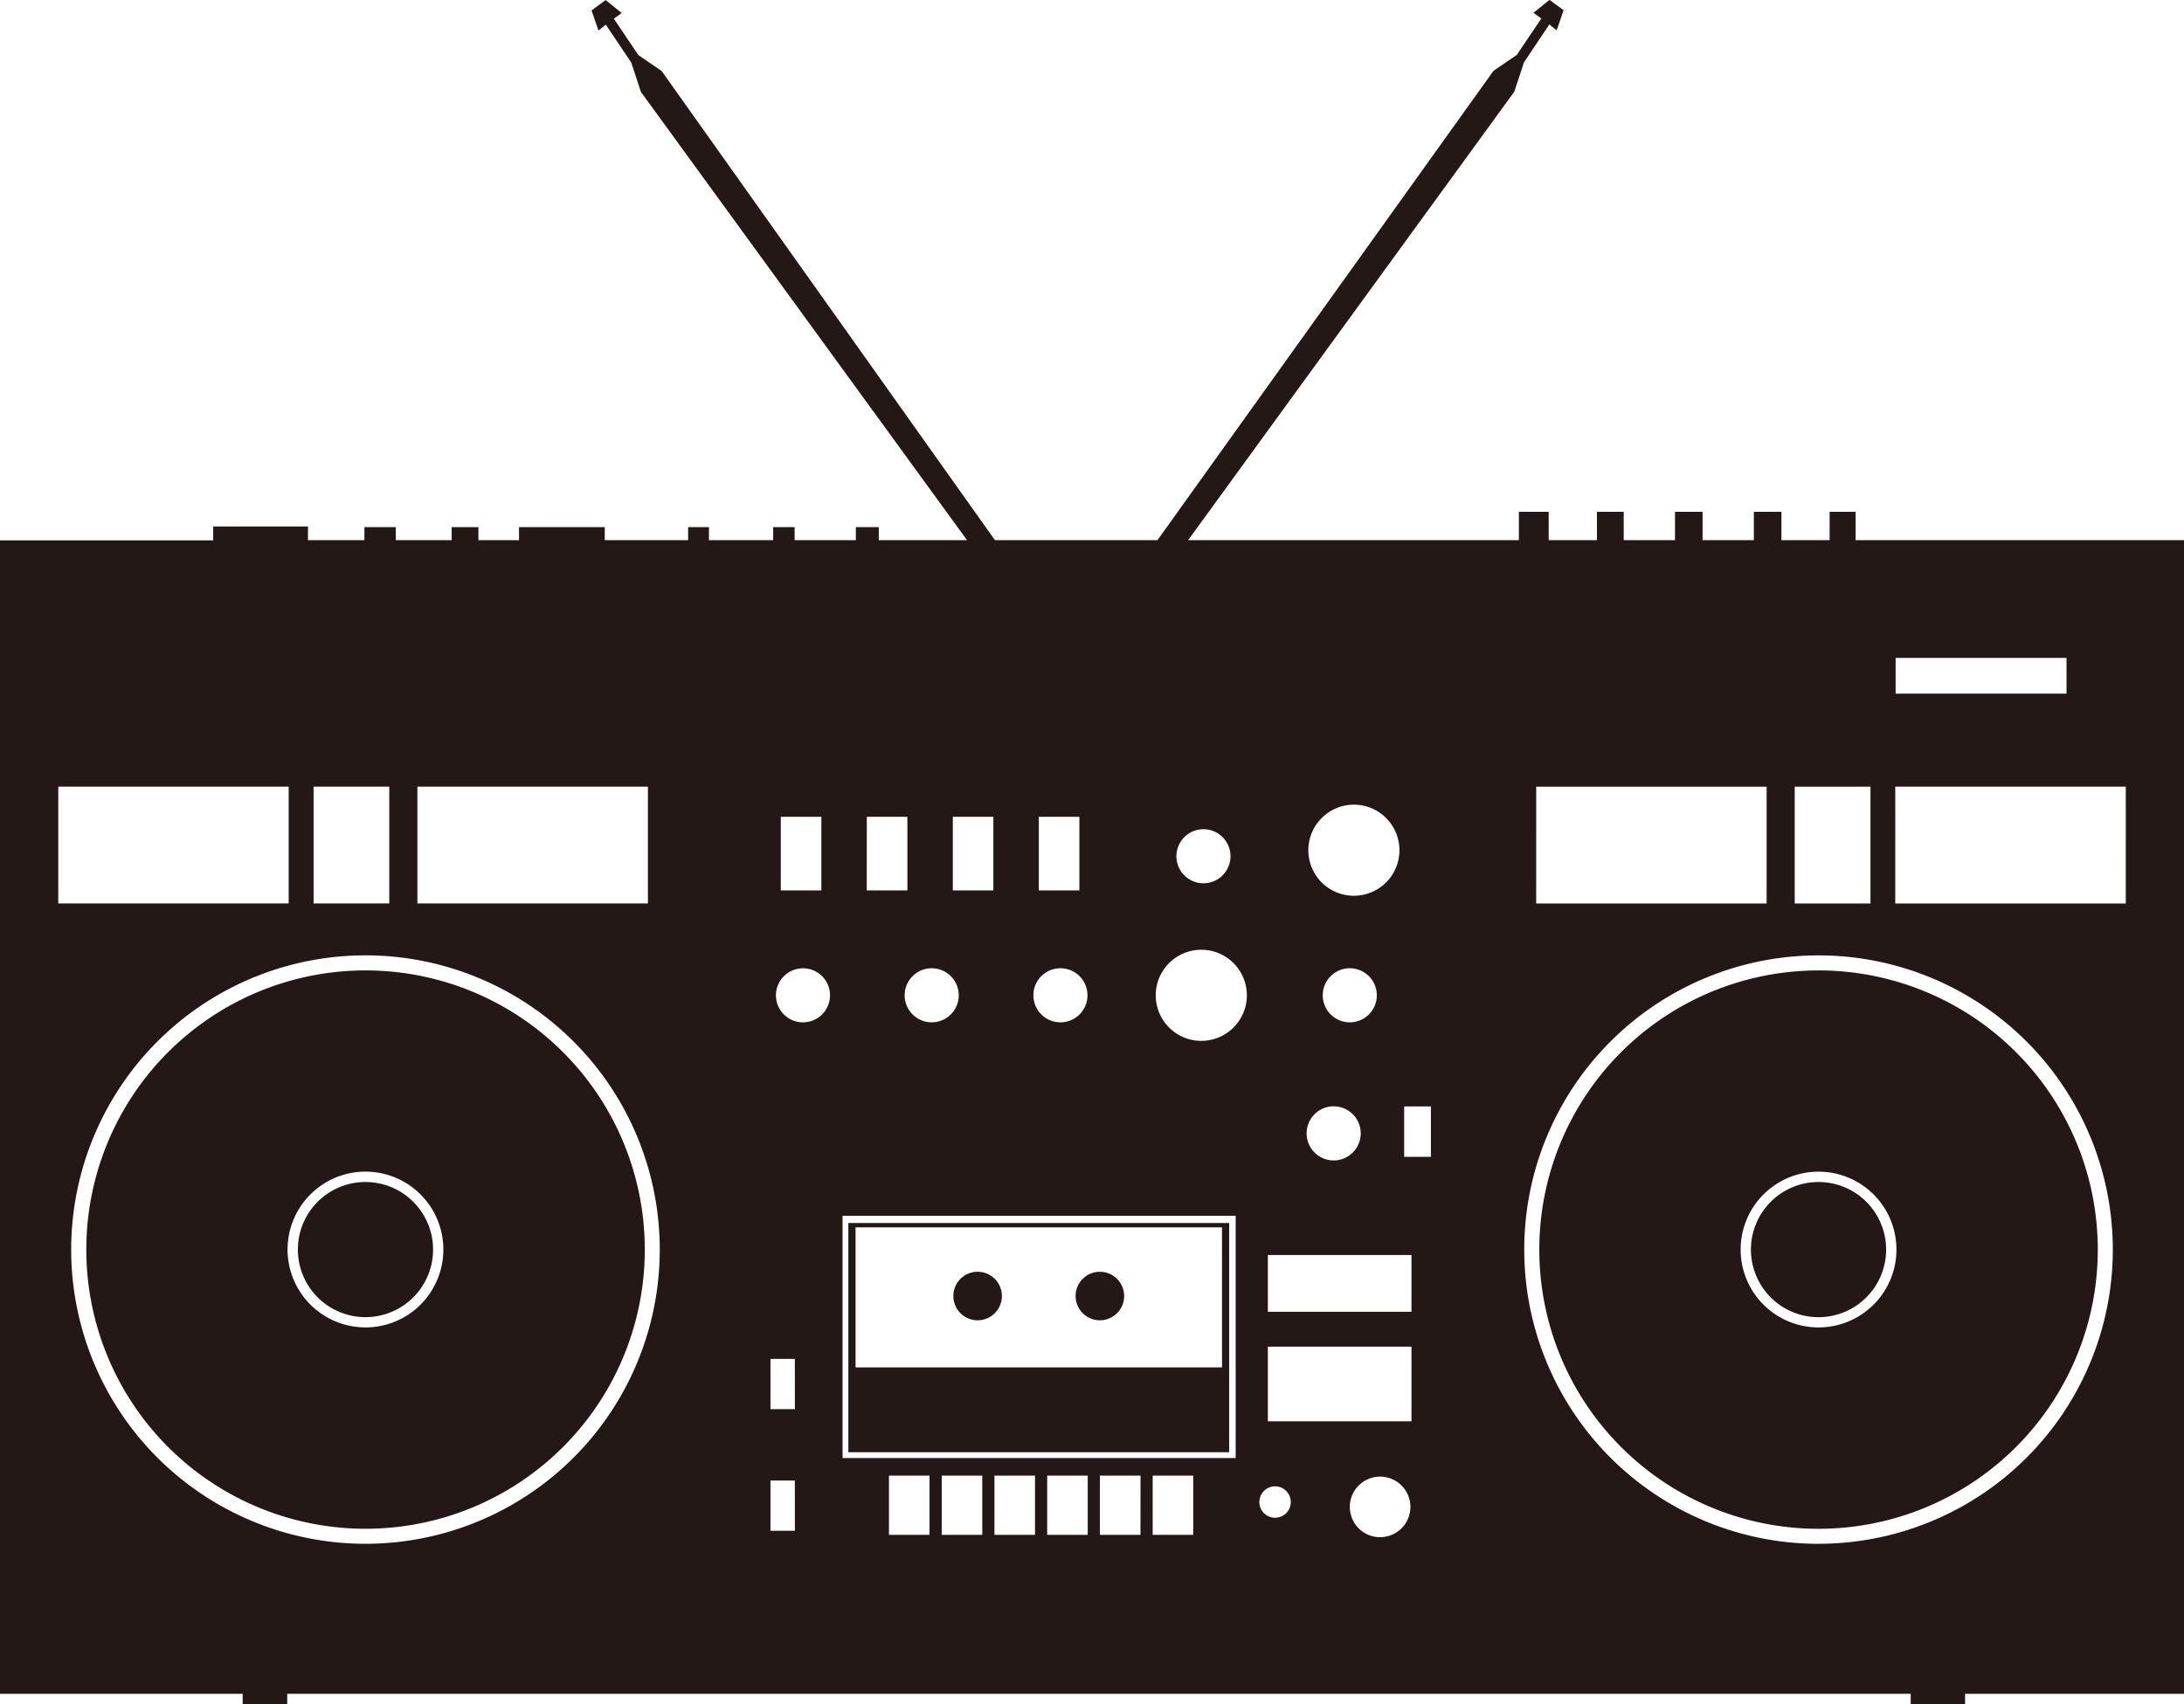 <svg id="图层_1" data-name="图层 1" xmlns="http://www.w3.org/2000/svg" viewBox="0 0 1260 983.43"><defs><style>.cls-1{fill:#231815;}</style></defs><path class="cls-1" d="M1440.55,820.44V804.08h-15v16.36h-27.8V804.08h-15.91v16.36h-29.58V804.08h-15.91v16.36h-29.59V804.08h-15.46v16.36h-27.83V804.08h-17.2v16.36H1055.45l188.17-258.77,5.62-17,14.61-21.81,4.22,3.39,4-11.59-8.11-6-9.26,7.45,4.52,3.31-14.14,21-13.42,9.16L1037.77,820.44H944L751.7,549.69l-13.41-9.16-14.14-21,4.52-3.31-9.26-7.45-8.13,6,4,11.59,4.22-3.39,14.66,21.81,5.6,17L927.9,820.44H877v-7.53H863.75v7.53H828.43v-7.53H816.06v7.53H779v-7.53H767v7.53H718.9v-7.53H669.44v7.53H646v-7.53H630.58v7.53H598.33v-7.53H580.24v7.53H547.68v-7.9H493v8H370v665.63H510v6h25.7v-6h936.63v6h31.36v-6H1630V820.44ZM610.8,962.68h133v67.41h-133Zm-59.89,0h43.68v67.41H550.91Zm-147.3,0H536.55v67.41H403.61Zm177.25,436.91a169.78,169.78,0,1,1,169.77-169.78A169.76,169.76,0,0,1,580.86,1399.59Zm570.23-426.51a26.28,26.28,0,1,1-26.28,26.28A26.29,26.29,0,0,1,1151.09,973.08Zm13.23,110a15.6,15.6,0,1,1-15.6-15.6A15.58,15.58,0,0,1,1164.32,1083.08Zm-24.9,64.07a15.61,15.61,0,1,1-15.6,15.58A15.59,15.59,0,0,1,1139.42,1147.15Zm-75.1-159.91a15.6,15.6,0,1,1-15.62,15.6A15.6,15.6,0,0,1,1064.32,987.24Zm-95-7.15h23.4v42.46h-23.4Zm12.47,87.39a15.6,15.6,0,1,1-15.6,15.6A15.58,15.58,0,0,1,981.76,1067.48Zm-62.09-87.39h23.4v42.46h-23.4Zm-12.18,87.39a15.6,15.6,0,1,1-15.6,15.6A15.61,15.61,0,0,1,907.49,1067.48Zm-37.44-87.39h23.42v42.46H870.05Zm-49.62,0h23.4v42.46h-23.4Zm8.13,412H814.5v-29h14.06Zm0-70.2H814.5v-29h14.06Zm4.67-223.19a15.6,15.6,0,1,1,15.6-15.6A15.6,15.6,0,0,1,833.23,1098.68Zm73,295.74h-23.4v-34.17h23.4Zm30.44,0h-23.4v-34.17h23.4Zm30.42,0h-23.4v-34.17h23.4Zm30.42,0h-23.4v-34.17h23.4Zm30.42,0h-23.4v-34.17H1028Zm30.44,0H1035v-34.17h23.4Zm24.49-44.31H856.09V1210.3h226.79Zm-19.82-240.74a26.29,26.29,0,1,1,26.28-26.29A26.29,26.29,0,0,1,1063.06,1109.37Zm42.61,275.17a9.06,9.06,0,1,1,9-9A9,9,0,0,1,1105.67,1384.54Zm60.53,11.24a17.48,17.48,0,1,1,17.49-17.5A17.49,17.49,0,0,1,1166.2,1395.78Zm18.11-66.89h-82.86v-43.08h82.86Zm0-63.21h-82.86v-32.76h82.86Zm11.21-89.38h-15.43v-29.1h15.43Zm268.1-287.92h98.6V909h-98.6Zm-58.21,74.3h43.7v67.41h-43.7Zm-149.15,0H1389.2v67.41H1256.26Zm162.88,436.91a169.78,169.78,0,1,1,169.78-169.78A169.76,169.76,0,0,1,1419.14,1399.59Zm177.27-369.5h-133V962.68h133Zm-177.27,38.63a161.1,161.1,0,1,0,161.11,161.09A161.1,161.1,0,0,0,1419.14,1068.72Zm0,206a44.94,44.94,0,1,1,44.95-44.93A44.94,44.94,0,0,1,1419.14,1274.74Zm0-83.91a39,39,0,1,0,39,39A39,39,0,0,0,1419.14,1190.83Zm-340,23.63H859.43v132.31h219.71Zm-4.14,83.33H863.59V1217H1075Zm-141-27.17a14,14,0,1,0-14-14A14,14,0,0,0,934,1270.62Zm70.53,0a14,14,0,1,0-14-14A14,14,0,0,0,1004.55,1270.62Zm-423.69-201.9A161.1,161.1,0,1,0,742,1229.81,161.08,161.08,0,0,0,580.86,1068.72Zm0,206a44.94,44.94,0,1,1,44.93-44.93A44.92,44.92,0,0,1,580.86,1274.74Zm0-83.91a39,39,0,1,0,39,39A39,39,0,0,0,580.86,1190.83Z" transform="translate(-370 -508.74)"/></svg>